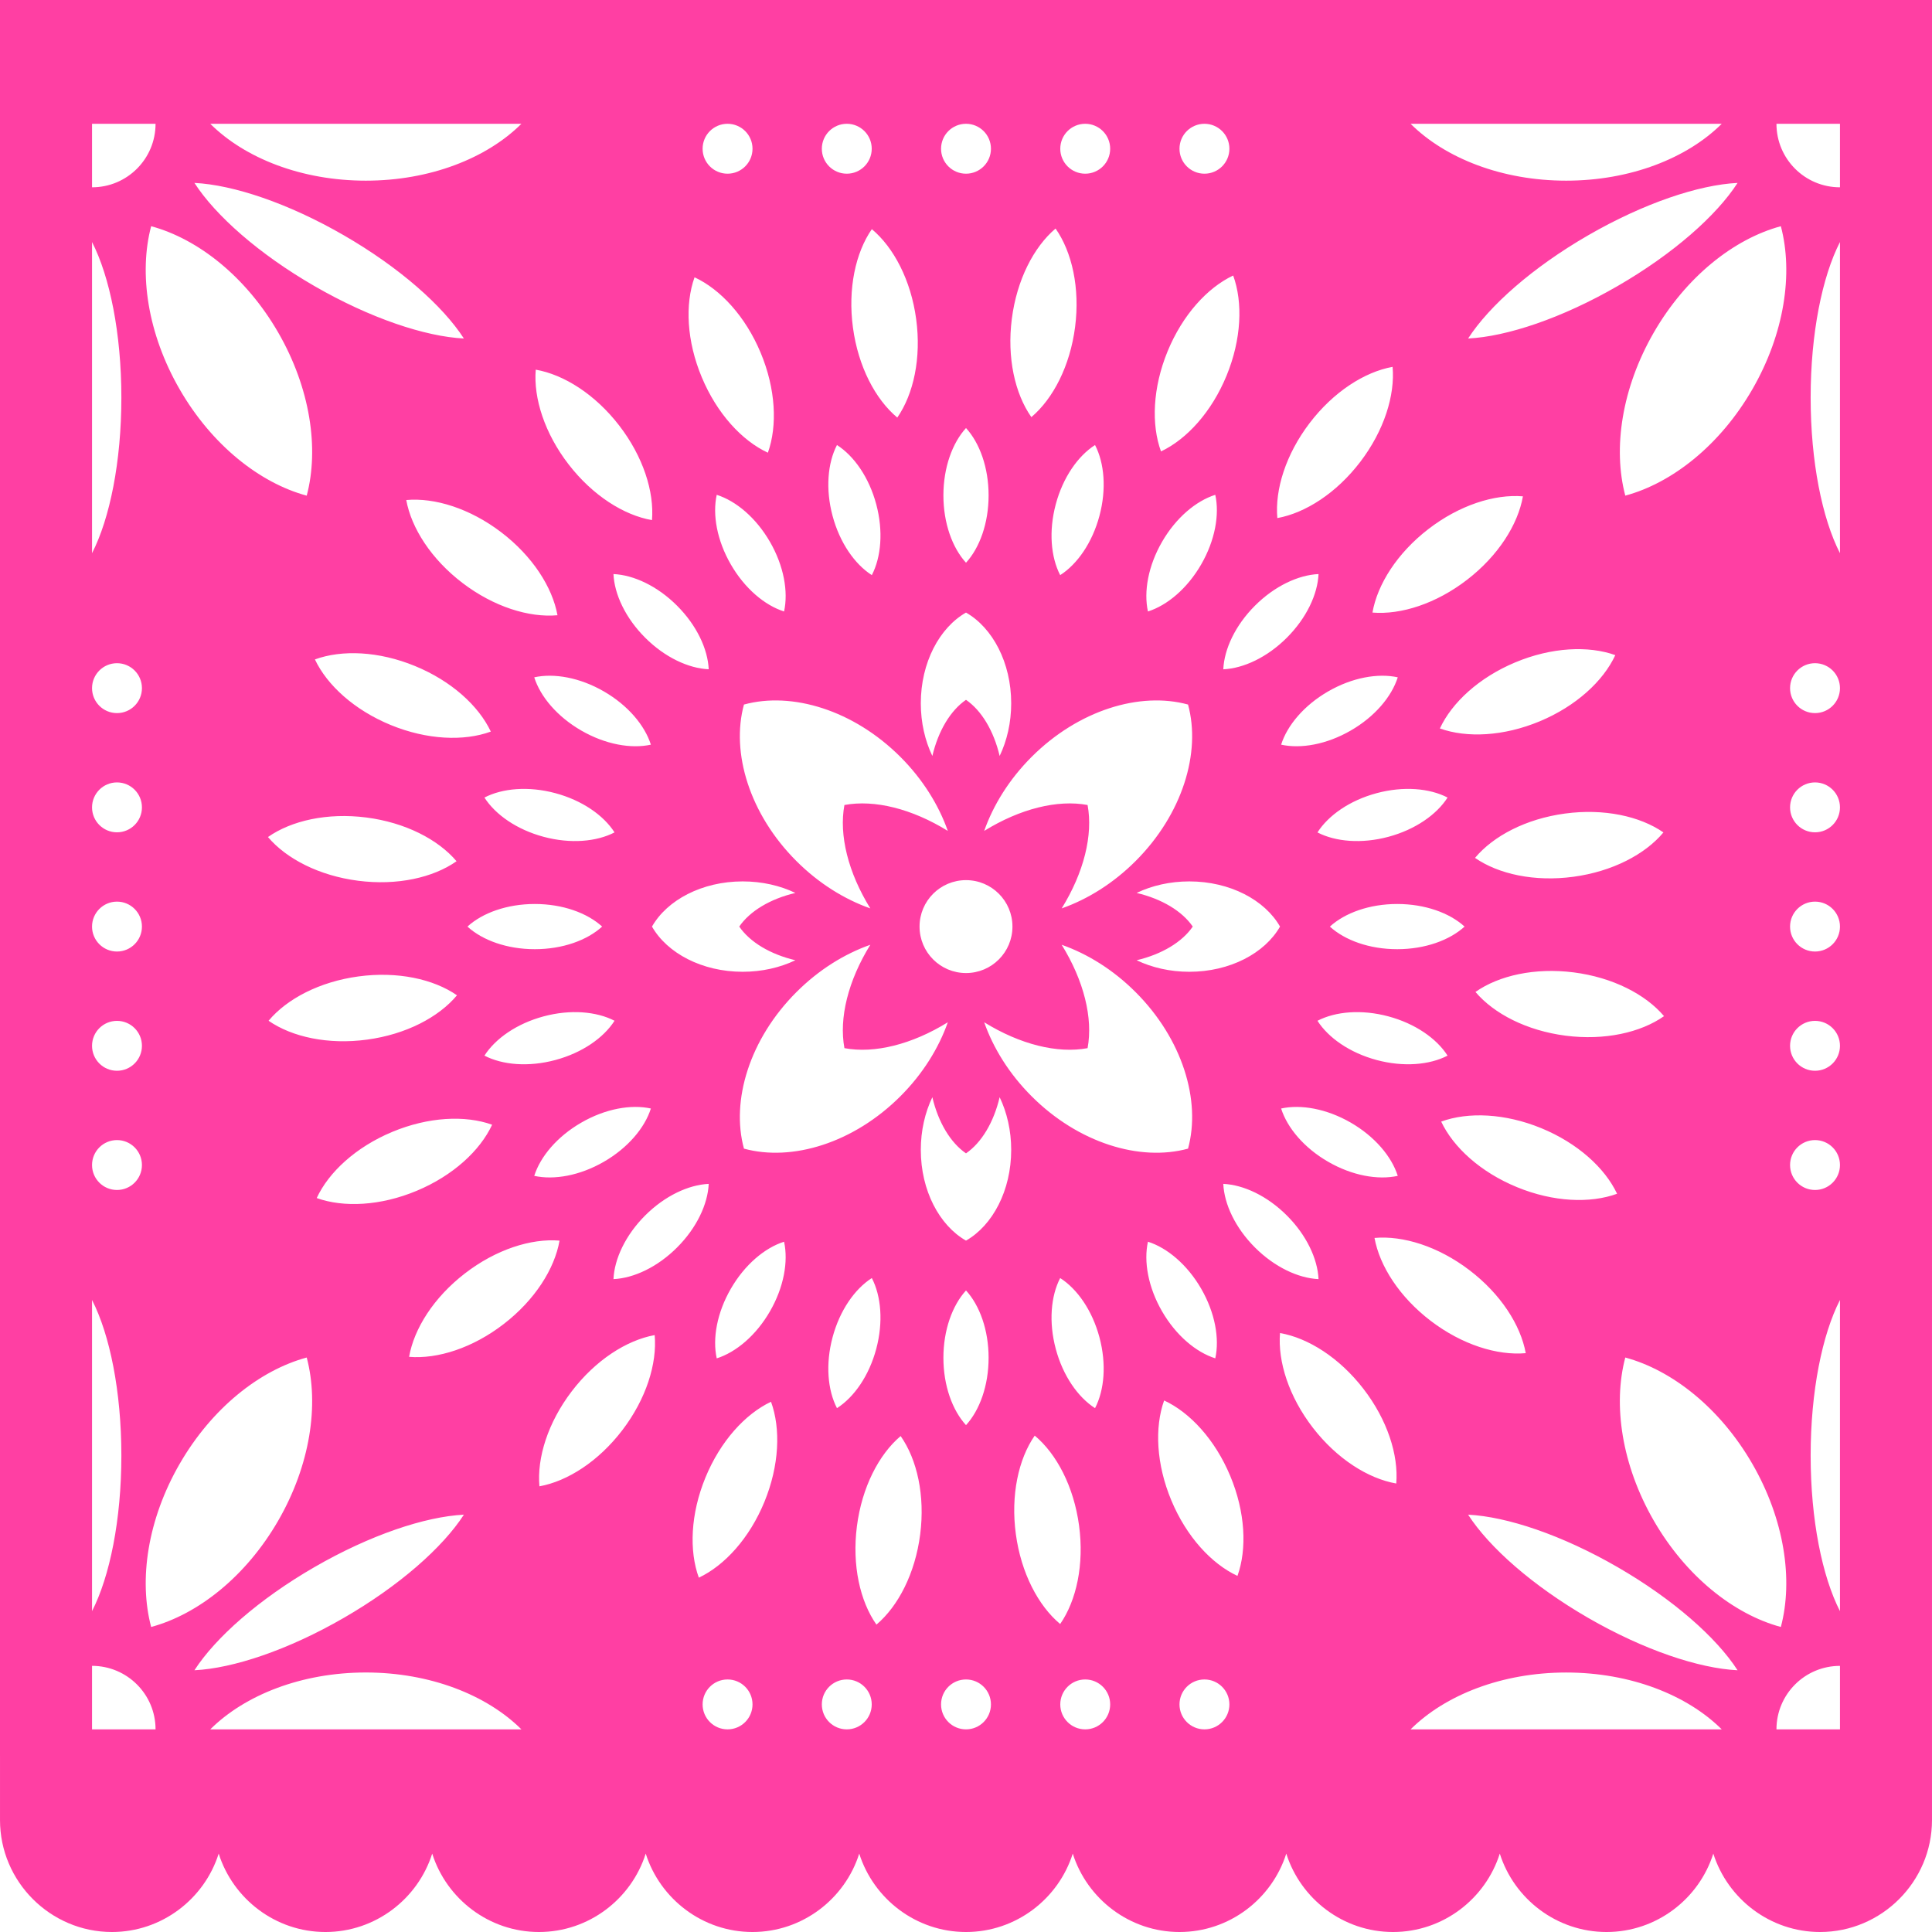 <?xml version="1.0" encoding="UTF-8" standalone="no"?><svg xmlns="http://www.w3.org/2000/svg" xmlns:xlink="http://www.w3.org/1999/xlink" fill="#000000" height="2385" preserveAspectRatio="xMidYMid meet" version="1" viewBox="307.5 307.5 2385.0 2385.0" width="2385" zoomAndPan="magnify"><g id="change1_1"><path d="M307.5,307.493v2167.636h0.009v79.209 c0,75.978,62.174,138.169,138.171,138.169c61.584,0,114.088-40.836,131.79-96.777 c17.692,55.94,70.196,96.777,131.791,96.777c61.584,0,114.088-40.836,131.789-96.777 c17.693,55.94,70.198,96.777,131.791,96.777c61.586,0,114.097-40.836,131.79-96.777 c17.701,55.94,70.205,96.777,131.789,96.777c61.595,0,114.099-40.836,131.79-96.777 c17.703,55.94,70.207,96.777,131.791,96.777c61.593,0,114.097-40.836,131.798-96.777 c17.702,55.94,70.198,96.777,131.791,96.777c61.586,0,114.09-40.836,131.79-96.777 c17.701,55.94,70.205,96.777,131.791,96.777c61.584,0,114.088-40.836,131.791-96.777 c17.701,55.94,70.205,96.777,131.789,96.777c61.586,0,114.097-40.836,131.791-96.777 c17.701,55.94,70.205,96.777,131.791,96.777c75.995,0,138.171-62.191,138.171-138.169 v-79.209v-209.878V307.493H307.5z M2208.469,1197.842 c-44.691,18.682-90.199,20.835-123.466,8.922 c14.871-32.049,48.406-62.922,93.081-81.604 c44.673-18.682,90.197-20.835,123.457-8.922 C2286.669,1148.287,2253.134,1179.159,2208.469,1197.842z M2360.962,1335.107 c-22.657,27.122-63.033,48.235-111.023,54.727 c-47.999,6.495-92.526-3.195-121.565-23.299 c22.659-27.122,63.026-48.268,111.025-54.727 C2287.389,1305.313,2331.923,1315.004,2360.962,1335.107z M2032.325,1479.253 c-34.317,0-64.658-11.042-83.141-27.886c18.483-16.909,48.823-27.919,83.132-27.919 s64.658,11.01,83.141,27.886C2096.974,1468.21,2066.624,1479.253,2032.325,1479.253z M2094.483,1610.652c-22.215,11.492-54.379,14.307-87.516,5.417 c-33.144-8.89-59.595-27.363-73.087-48.443 c22.217-11.529,54.388-14.34,87.525-5.45 C2054.54,1571.066,2081.01,1589.539,2094.483,1610.652z M1933.88,1335.107 c13.482-21.113,39.943-39.586,73.08-48.476 c33.144-8.889,65.3-6.112,87.523,5.417 c-13.473,21.08-39.943,39.586-73.078,48.476 C1988.268,1349.414,1956.104,1346.603,1933.88,1335.107z M2118.712,1023.105 c-38.327,29.619-81.733,43.509-116.945,40.592 c6.077-34.794,30.472-73.303,68.79-102.888 c38.32-29.622,81.726-43.512,116.938-40.595 C2181.425,955.008,2157.022,993.52,2118.712,1023.105z M2033.003,1143.634 c-7.563,23.858-28.336,48.582-58.053,65.699 c-29.706,17.154-61.505,22.816-85.935,17.432 c7.554-23.854,28.328-48.579,58.044-65.733 C1976.765,1143.879,2008.557,1138.253,2033.003,1143.634z M1974.95,1693.331 c29.717,17.191,50.49,41.878,58.053,65.736 c-24.447,5.381-56.238-0.245-85.935-17.399 c-29.725-17.154-50.49-41.878-58.053-65.733 C1913.445,1670.551,1945.244,1676.213,1974.95,1693.331z M2121.517,1875.498 c38.51,29.344,63.165,67.681,69.476,102.439 c-35.195,3.162-78.687-10.45-117.206-39.795 c-38.526-29.377-63.165-67.677-69.485-102.439 C2039.497,1832.545,2083.007,1846.12,2121.517,1875.498z M2180.228,1773.026 c-44.812-18.371-78.539-49.031-93.618-80.946 c33.162-12.154,78.703-10.279,123.508,8.093 c44.795,18.404,78.531,49.032,93.619,80.979 C2270.557,1793.306,2225.014,1791.43,2180.228,1773.026z M2240.311,1586.03 c-48.043-6.181-88.549-27.049-111.39-53.996 c28.9-20.316,73.376-30.28,121.398-24.135 c48.034,6.181,88.549,27.052,111.39,53.999 C2332.8,1582.21,2288.336,1592.178,2240.311,1586.03z M2313.875,919.347 c-15.46-58.199-4.41-132.756,35.211-201.405 c39.621-68.617,98.688-115.495,156.827-131.191 c15.462,58.199,4.41,132.788-35.22,201.405 C2431.072,856.805,2372.014,903.651,2313.875,919.347z M2304.266,660.679 c-68.626,39.623-136.486,62.297-184.415,64.694 c26.009-40.318,79.581-87.785,148.215-127.408 c68.624-39.619,136.495-62.297,184.415-64.658 C2426.472,573.625,2372.899,621.059,2304.266,660.679z M2432.931,460.316 c-42.677,42.503-112.787,70.214-192.047,70.214c-79.251,0-149.36-27.711-192.038-70.214 H2432.931z M1924.157,829.826c29.352-38.512,67.679-63.167,102.448-69.45 c3.135,35.175-10.461,78.687-39.82,117.195 c-29.361,38.512-67.679,63.167-102.439,69.487 C1881.202,911.846,1894.798,868.371,1924.157,829.826z M1935.199,1016.16 c-1.137,25.002-14.809,54.24-39.066,78.511 c-24.254,24.275-53.511,37.92-78.504,39.068 c1.127-25.002,14.802-54.277,39.056-78.515 C1880.942,1030.953,1910.19,1017.304,1935.199,1016.16z M1580.953,1660.759 c-27.546-27.535-47.209-59.241-58.495-91.29 c44.249,27.363,90.502,38.892,127.633,31.947 c6.91-37.123-4.593-83.376-31.974-127.616 c32.06,11.288,63.764,30.942,91.31,58.513 c57.757,57.746,80.918,133.794,64.674,193.14 C1714.774,1741.704,1638.71,1718.541,1580.953,1660.759z M1659.3,2045.826 c-21.085-13.473-39.586-39.934-48.467-73.061 c-8.88-33.164-6.093-65.32,5.426-87.544 c21.087,13.473,39.586,39.934,48.467,73.098 C1673.599,1991.446,1670.822,2023.602,1659.3,2045.826z M1225.899,1725.453 c-16.244-59.347,6.927-135.395,64.684-193.14 c27.537-27.572,59.241-47.226,91.308-58.513 c-27.38,44.24-38.883,90.493-31.972,127.616 c37.121,6.945,83.384-4.584,127.631-31.947 c-11.293,32.049-30.956,63.755-58.493,91.29 C1361.29,1718.541,1285.235,1741.704,1225.899,1725.453z M1389.176,1972.764 c-8.873,33.128-27.373,59.588-48.46,73.061 c-11.52-22.224-14.307-54.379-5.426-87.507 c8.873-33.164,27.363-59.588,48.46-73.098 C1395.27,1907.445,1398.057,1939.6,1389.176,1972.764z M1419.056,1241.906 c27.537,27.572,47.2,59.277,58.493,91.327 c-44.247-27.363-90.51-38.892-127.631-31.98 c-6.91,37.119,4.593,83.409,31.972,127.649 c-32.068-11.288-63.771-30.975-91.308-58.513 c-57.757-57.746-80.927-133.794-64.684-193.14 C1285.235,1160.996,1361.29,1184.16,1419.056,1241.906z M1340.707,856.875 c21.096,13.473,39.587,39.934,48.469,73.061 c8.889,33.164,6.093,65.32-5.426,87.544 c-21.096-13.473-39.587-39.97-48.46-73.098 C1326.41,911.254,1329.188,879.099,1340.707,856.875z M1224.327,1395.566 c23.926,0,46.236,5.209,65.056,14.237c-31.095,7.325-56.185,22.432-69.311,41.531 c13.126,19.132,38.216,34.239,69.311,41.564 c-18.821,8.996-41.131,14.237-65.056,14.237c-50.161,0-93.255-22.951-111.971-55.801 C1131.073,1418.517,1174.166,1395.566,1224.327,1395.566z M1442.66,1451.334 c0-31.669,25.671-57.333,57.34-57.333c31.678,0,57.34,25.664,57.34,57.333 c0,31.702-25.662,57.365-57.34,57.365 C1468.331,1508.699,1442.66,1483.036,1442.66,1451.334z M1774.101,1177.248 c16.244,59.347-6.917,135.395-64.674,193.14 c-27.546,27.539-59.25,47.226-91.31,58.513 c27.382-44.24,38.885-90.53,31.974-127.649 c-37.13-6.912-83.384,4.617-127.633,31.98 c11.286-32.049,30.949-63.755,58.495-91.327 C1638.71,1184.16,1714.774,1160.996,1774.101,1177.248z M1610.833,929.936 c8.881-33.128,27.382-59.588,48.467-73.061 c11.521,22.224,14.299,54.379,5.417,87.507 c-8.88,33.164-27.371,59.625-48.448,73.098 C1604.74,995.256,1601.953,963.101,1610.833,929.936z M1775.682,1507.135 c-23.926,0-46.237-5.241-65.058-14.237c31.097-7.325,56.185-22.432,69.304-41.564 c-13.119-19.099-38.207-34.206-69.304-41.531 c18.821-9.028,41.133-14.237,65.058-14.237c50.159,0,93.246,22.951,111.97,55.768 C1868.927,1484.184,1825.841,1507.135,1775.682,1507.135z M1794.355,460.316 c17.008,0,30.801,13.788,30.801,30.803c0,17.015-13.793,30.799-30.801,30.799 c-17.006,0-30.801-13.784-30.801-30.799 C1763.553,474.103,1777.349,460.316,1794.355,460.316z M1748.839,741.241 c18.386-44.795,49.032-78.548,80.979-93.619 c12.145,33.164,10.26,78.723-8.126,123.519 c-18.386,44.795-49.032,78.511-80.979,93.618 C1728.578,831.595,1730.453,786.036,1748.839,741.241z M1741.999,976.398 c17.163-29.725,41.869-50.49,65.734-58.06c5.373,24.447-0.26,56.255-17.406,85.946 c-17.162,29.725-41.878,50.49-65.725,58.06 C1719.219,1037.898,1724.854,1006.123,1741.999,976.398z M1647.174,460.316 c17.015,0,30.809,13.788,30.809,30.803c0,17.015-13.793,30.799-30.809,30.799 c-17.006,0-30.794-13.784-30.794-30.799 C1616.38,474.103,1630.167,460.316,1647.174,460.316z M1556.576,701.029 c6.163-48.023,27.032-88.549,53.988-111.398 c20.305,28.928,30.28,73.409,24.117,121.435 c-6.165,48.023-27.034,88.549-53.99,111.361 C1560.387,793.537,1550.412,749.056,1556.576,701.029z M1500,460.316 c17.015,0,30.801,13.788,30.801,30.803c0,17.015-13.786,30.799-30.801,30.799 c-17.006,0-30.792-13.784-30.792-30.799C1469.208,474.103,1482.994,460.316,1500,460.316z M1527.901,919.033c0,34.308-11.015,64.658-27.891,83.132 c-16.876-18.474-27.903-48.823-27.903-83.132s11.026-64.658,27.903-83.132 C1516.885,854.375,1527.901,884.724,1527.901,919.033z M1500,1063.697 c32.824,18.719,55.794,61.811,55.794,111.99c0,23.924-5.225,46.217-14.254,65.038 c-7.327-31.114-22.416-56.185-41.54-69.311 c-19.117,13.126-34.22,38.198-41.54,69.311 c-9.019-18.821-14.254-41.115-14.254-65.038 C1444.206,1125.508,1467.185,1082.416,1500,1063.697z M1438.486,701.413 c6.501,47.99-3.187,92.54-23.31,121.57 c-27.111-22.641-48.251-63.024-54.727-111.014 c-6.484-47.99,3.195-92.544,23.317-121.574 C1410.87,613.073,1432.009,653.423,1438.486,701.413z M1352.826,460.316 c17.015,0,30.801,13.788,30.801,30.803c0,17.015-13.786,30.799-30.801,30.799 s-30.801-13.784-30.801-30.799C1322.025,474.103,1335.811,460.316,1352.826,460.316z M1275.408,1062.344c-23.856-7.57-48.564-28.335-65.718-58.06 c-17.154-29.692-22.789-61.5-17.414-85.946 c23.863,7.57,48.58,28.372,65.725,58.06 C1275.165,1006.123,1280.79,1037.898,1275.408,1062.344z M1205.653,460.316 c17.008,0,30.803,13.788,30.803,30.803c0,17.015-13.795,30.799-30.803,30.799 c-17.015,0-30.799-13.784-30.799-30.799 C1174.854,474.103,1188.637,460.316,1205.653,460.316z M1164.895,649.812 c32.051,14.895,62.913,48.407,81.587,93.096 c18.698,44.656,20.861,90.183,8.95,123.449 c-32.06-14.862-62.913-48.406-81.594-93.1 C1155.155,728.601,1152.977,683.078,1164.895,649.812z M1182.387,1133.703 c-25.002-1.111-54.257-14.756-78.504-39.031 c-24.264-24.271-37.927-53.509-39.075-78.511 c25.011,1.144,54.259,14.793,78.506,39.064 C1167.587,1079.462,1181.25,1108.737,1182.387,1133.703z M759.698,1316.67 c48.043,6.181,88.549,27.049,111.389,53.996 c-28.898,20.316-73.365,30.28-121.399,24.099 c-48.034-6.145-88.54-27.016-111.389-53.963 C667.207,1320.49,711.682,1310.522,759.698,1316.67z M529.316,788.156 c-39.63-68.617-50.682-143.206-35.22-201.405 c58.139,15.729,117.197,62.574,156.827,131.191 c39.619,68.649,50.671,143.206,35.211,201.438 C627.995,903.651,568.935,856.805,529.316,788.156z M978.604,1340.525 c-33.127-8.89-59.597-27.363-73.078-48.476 c22.215-11.529,54.386-14.307,87.514-5.417 c33.146,8.89,59.597,27.363,73.087,48.443 C1043.913,1346.603,1011.741,1349.414,978.604,1340.525z M1050.816,1451.334 c-18.467,16.909-48.816,27.919-83.124,27.919c-34.308,0-64.658-11.01-83.139-27.919 c18.481-16.876,48.831-27.886,83.132-27.886 C1002,1423.448,1032.342,1434.458,1050.816,1451.334z M819.781,1129.675 c44.812,18.371,78.539,48.999,93.619,80.946 c-33.162,12.154-78.705,10.279-123.508-8.093 c-44.795-18.404-78.531-49.032-93.628-80.979 C729.462,1109.395,774.986,1111.27,819.781,1129.675z M809.017,924.764 c35.202-3.162,78.694,10.45,117.206,39.795 c38.526,29.377,63.163,67.677,69.476,102.439 c-35.186,3.158-78.687-10.454-117.206-39.795 C839.973,997.858,815.318,959.522,809.017,924.764z M750.07,1512.866 c47.999-6.495,92.526,3.195,121.572,23.299 c-22.657,27.122-63.035,48.268-111.032,54.727 c-47.99,6.495-92.517-3.195-121.563-23.299 C661.713,1540.471,702.08,1519.358,750.07,1512.866z M791.55,1704.859 c44.682-18.682,90.188-20.868,123.464-8.922 c-14.879,32.049-48.406,62.885-93.098,81.567 c-44.664,18.682-90.181,20.872-123.447,8.959 C713.349,1754.414,746.885,1723.541,791.55,1704.859z M905.527,1610.652 c13.48-21.08,39.95-39.586,73.078-48.476 c33.137-8.89,65.3-6.079,87.523,5.417 c-13.48,21.113-39.941,39.586-73.087,48.476 C959.913,1624.959,927.741,1622.181,905.527,1610.652z M1025.057,1693.367 c29.708-17.191,61.498-22.816,85.935-17.432c-7.552,23.854-28.326,48.579-58.042,65.733 c-29.706,17.154-61.489,22.78-85.944,17.399 C974.567,1735.209,995.351,1710.485,1025.057,1693.367z M1025.057,1209.333 c-29.715-17.154-50.49-41.842-58.051-65.699 c24.456-5.381,56.238,0.245,85.944,17.399c29.716,17.154,50.481,41.878,58.042,65.733 C1086.555,1232.15,1054.765,1226.488,1025.057,1209.333z M968.856,763.849 c34.811,6.075,73.304,30.489,102.907,68.788 c29.62,38.336,43.494,81.743,40.594,116.954 c-34.802-6.075-73.304-30.452-102.899-68.788 C979.845,842.466,965.955,799.06,968.856,763.849z M951.162,460.316 c-42.677,42.503-112.787,70.214-192.046,70.214c-79.242,0-149.361-27.711-192.038-70.214 H951.162z M731.944,597.965c68.626,39.623,122.197,87.09,148.206,127.408 c-47.921-2.398-115.782-25.072-184.406-64.694 c-68.635-39.619-122.206-87.054-148.215-127.371 C595.449,535.669,663.311,558.346,731.944,597.965z M421.12,460.316h78.409 c-0.007,43.337-35.107,78.409-78.409,78.409V460.316z M421.12,606.299 c21.902,42.679,36.202,112.787,36.202,192.029c0,79.279-14.299,149.387-36.202,192.066 V606.299z M451.921,1126.202c17.006,0,30.801,13.788,30.801,30.803 s-13.795,30.799-30.801,30.799c-17.015,0-30.801-13.784-30.801-30.799 S434.906,1126.202,451.921,1126.202z M451.921,1273.366 c17.006,0,30.801,13.788,30.801,30.803c0,17.015-13.795,30.799-30.801,30.799 c-17.015,0-30.801-13.784-30.801-30.799 C421.12,1287.154,434.906,1273.366,451.921,1273.366z M451.921,1420.531 c17.006,0,30.801,13.821,30.801,30.803c0,17.015-13.795,30.799-30.801,30.799 c-17.015,0-30.801-13.784-30.801-30.799 C421.12,1434.352,434.906,1420.531,451.921,1420.531z M451.921,1567.732 c17.006,0,30.801,13.784,30.801,30.799c0,17.015-13.795,30.803-30.801,30.803 c-17.015,0-30.801-13.788-30.801-30.803 C421.12,1581.516,434.906,1567.732,451.921,1567.732z M451.921,1714.896 c17.006,0,30.801,13.784,30.801,30.799s-13.795,30.803-30.801,30.803 c-17.015,0-30.801-13.788-30.801-30.803S434.906,1714.896,451.921,1714.896z M421.12,1912.306c21.902,42.679,36.202,112.787,36.202,192.066 c0,79.242-14.299,149.35-36.202,192.029V1912.306z M421.12,2442.349v-78.409 c43.302,0.037,78.402,35.109,78.409,78.409H421.12z M494.096,2315.949 c-15.462-58.199-4.41-132.788,35.22-201.405 c39.619-68.649,98.679-115.495,156.818-131.224 c15.46,58.232,4.408,132.788-35.211,201.438 C611.292,2253.375,552.234,2300.221,494.096,2315.949z M695.744,2242.022 c68.624-39.656,136.486-62.297,184.406-64.695 c-26.009,40.318-79.581,87.752-148.206,127.371 c-68.633,39.623-136.495,62.333-184.415,64.694 C573.537,2329.076,627.109,2281.641,695.744,2242.022z M567.078,2442.349 c42.677-42.467,112.796-70.214,192.038-70.214c79.259,0,149.369,27.747,192.046,70.214 H567.078z M929.443,1941.892c-38.311,29.622-81.717,43.512-116.928,40.595 c6.068-34.794,30.47-73.306,68.79-102.892 c38.32-29.619,81.733-43.509,116.928-40.592 C992.173,1873.798,967.779,1912.306,929.443,1941.892z M1075.851,2072.875 c-29.341,38.512-67.677,63.167-102.439,69.45 c-3.151-35.175,10.461-78.687,39.813-117.195 c29.352-38.512,67.679-63.167,102.448-69.487 C1118.815,1990.854,1105.221,2034.33,1075.851,2072.875z M1064.817,1886.54 c1.139-25.002,14.811-54.24,39.049-78.511 c24.264-24.275,53.511-37.92,78.521-39.068 c-1.128,25.002-14.8,54.277-39.064,78.515 C1119.067,1871.748,1089.819,1885.396,1064.817,1886.54z M1205.653,2442.349 c-17.015,0-30.799-13.784-30.799-30.799c0-17.015,13.784-30.803,30.799-30.803 c17.008,0,30.803,13.788,30.803,30.803 C1236.456,2428.564,1222.661,2442.349,1205.653,2442.349z M1251.17,2161.46 c-18.379,44.795-49.032,78.548-80.979,93.619 c-12.145-33.197-10.262-78.723,8.126-123.519 c18.386-44.795,49.032-78.511,80.969-93.618 C1271.44,2071.138,1269.556,2116.665,1251.17,2161.46z M1258.002,1926.302 c-17.145,29.725-41.862,50.49-65.716,58.06 c-5.384-24.447,0.25-56.255,17.405-85.946 c17.154-29.725,41.862-50.49,65.718-58.06 C1280.79,1864.802,1275.156,1896.578,1258.002,1926.302z M1352.826,2442.349 c-17.015,0-30.801-13.784-30.801-30.799c0-17.015,13.786-30.803,30.801-30.803 s30.801,13.788,30.801,30.803C1383.627,2428.564,1369.842,2442.349,1352.826,2442.349z M1443.442,2201.671c-6.165,48.023-27.034,88.549-53.988,111.361v0.037 c-20.323-28.928-30.28-73.376-24.126-121.435 c6.165-48.023,27.034-88.549,53.99-111.361 C1439.63,2109.164,1449.598,2153.645,1443.442,2201.671z M1500,2442.349 c-17.006,0-30.792-13.784-30.792-30.799c0-17.015,13.786-30.803,30.792-30.803 c17.015,0,30.801,13.788,30.801,30.803C1530.801,2428.564,1517.015,2442.349,1500,2442.349 z M1472.107,1983.668c0-34.308,11.026-64.658,27.903-83.132 c16.876,18.474,27.891,48.823,27.891,83.132s-11.015,64.658-27.891,83.132 C1483.133,2048.326,1472.107,2017.976,1472.107,1983.668z M1500,1839.004 c-32.815-18.719-55.794-61.811-55.794-111.99c0-23.924,5.234-46.217,14.254-65.038 c7.32,31.077,22.423,56.185,41.54,69.311 c19.124-13.126,34.213-38.234,41.54-69.311 c9.029,18.821,14.254,41.115,14.254,65.038 C1555.794,1777.193,1532.824,1820.285,1500,1839.004z M1561.524,2201.288 c-6.485-47.99,3.195-92.54,23.31-121.57 c27.111,22.641,48.251,63.024,54.736,111.014 c6.466,47.99-3.195,92.544-23.328,121.574 C1589.148,2289.665,1568.001,2249.278,1561.524,2201.288z M1647.174,2442.349 c-17.006,0-30.794-13.784-30.794-30.799c0-17.015,13.788-30.803,30.794-30.803 c17.015,0,30.809,13.788,30.809,30.803 C1677.982,2428.564,1664.189,2442.349,1647.174,2442.349z M1724.592,1840.356 c23.856,7.57,48.573,28.335,65.735,58.027c17.147,29.725,22.789,61.496,17.406,85.943 c-23.856-7.533-48.571-28.336-65.718-58.024 C1724.854,1896.578,1719.219,1864.802,1724.592,1840.356z M1794.355,2442.349 c-17.006,0-30.801-13.784-30.801-30.799c0-17.015,13.795-30.803,30.801-30.803 c17.008,0,30.801,13.788,30.801,30.803 C1825.156,2428.564,1811.363,2442.349,1794.355,2442.349z M1835.115,2252.889 c-32.044-14.862-62.914-48.406-81.587-93.063 c-18.691-44.689-20.861-90.215-8.95-123.482 c32.051,14.862,62.922,48.406,81.594,93.1 C1844.863,2174.1,1847.051,2219.623,1835.115,2252.889z M1856.695,1847.477 c-24.264-24.275-37.929-53.513-39.075-78.515 c25.002,1.148,54.259,14.793,78.513,39.068 c24.256,24.238,37.929,53.509,39.066,78.511 C1910.197,1885.396,1880.942,1871.715,1856.695,1847.477z M2031.144,2138.852 c-34.803-6.075-73.286-30.489-102.89-68.788 c-29.62-38.336-43.501-81.743-40.603-116.954 c34.803,6.075,73.306,30.452,102.908,68.788 C2020.162,2060.202,2034.061,2103.641,2031.144,2138.852z M2048.845,2442.349 c42.679-42.467,112.787-70.177,192.038-70.177c79.261,0,149.37,27.71,192.047,70.177 H2048.845z M2268.066,2304.735c-68.635-39.656-122.206-87.09-148.215-127.408 c47.929,2.398,115.79,25.072,184.415,64.695 c68.633,39.619,122.206,87.054,148.215,127.371 C2404.561,2367.032,2336.689,2344.355,2268.066,2304.735z M2349.086,2184.759 c-39.621-68.649-50.671-143.206-35.211-201.438 c58.139,15.729,117.197,62.574,156.818,131.224 c39.63,68.616,50.682,143.206,35.22,201.405 C2447.775,2300.254,2388.708,2253.375,2349.086,2184.759z M2578.887,2442.349h-78.4 c0-43.3,35.1-78.373,78.4-78.373V2442.349z M2578.887,2296.401 c-21.91-42.679-36.2-112.787-36.2-192.029c0-79.279,14.29-149.387,36.2-192.066 V2296.401z M2548.088,1776.499c-17.008,0-30.803-13.788-30.803-30.803 s13.795-30.799,30.803-30.799c17.015,0,30.799,13.784,30.799,30.799 S2565.103,1776.499,2548.088,1776.499z M2548.088,1629.334 c-17.008,0-30.803-13.788-30.803-30.803c0-17.015,13.795-30.799,30.803-30.799 c17.015,0,30.799,13.784,30.799,30.799 C2578.887,1615.547,2565.103,1629.334,2548.088,1629.334z M2548.088,1482.133 c-17.008,0-30.803-13.784-30.803-30.799c0-17.015,13.795-30.803,30.803-30.803 c17.015,0,30.799,13.788,30.799,30.803 C2578.887,1468.349,2565.103,1482.133,2548.088,1482.133z M2548.088,1334.969 c-17.008,0-30.803-13.784-30.803-30.799c0-17.015,13.795-30.803,30.803-30.803 c17.015,0,30.799,13.788,30.799,30.803 C2578.887,1321.185,2565.103,1334.969,2548.088,1334.969z M2548.088,1187.804 c-17.008,0-30.803-13.784-30.803-30.799s13.795-30.803,30.803-30.803 c17.015,0,30.799,13.788,30.799,30.803 C2578.887,1173.984,2565.103,1187.804,2548.088,1187.804z M2578.887,990.394 c-21.91-42.679-36.2-112.823-36.2-192.066s14.29-149.35,36.2-192.029V990.394z M2578.887,538.725c-43.3,0-78.4-35.072-78.4-78.409h78.4V538.725z" fill="#ff3fa3"/></g></svg>